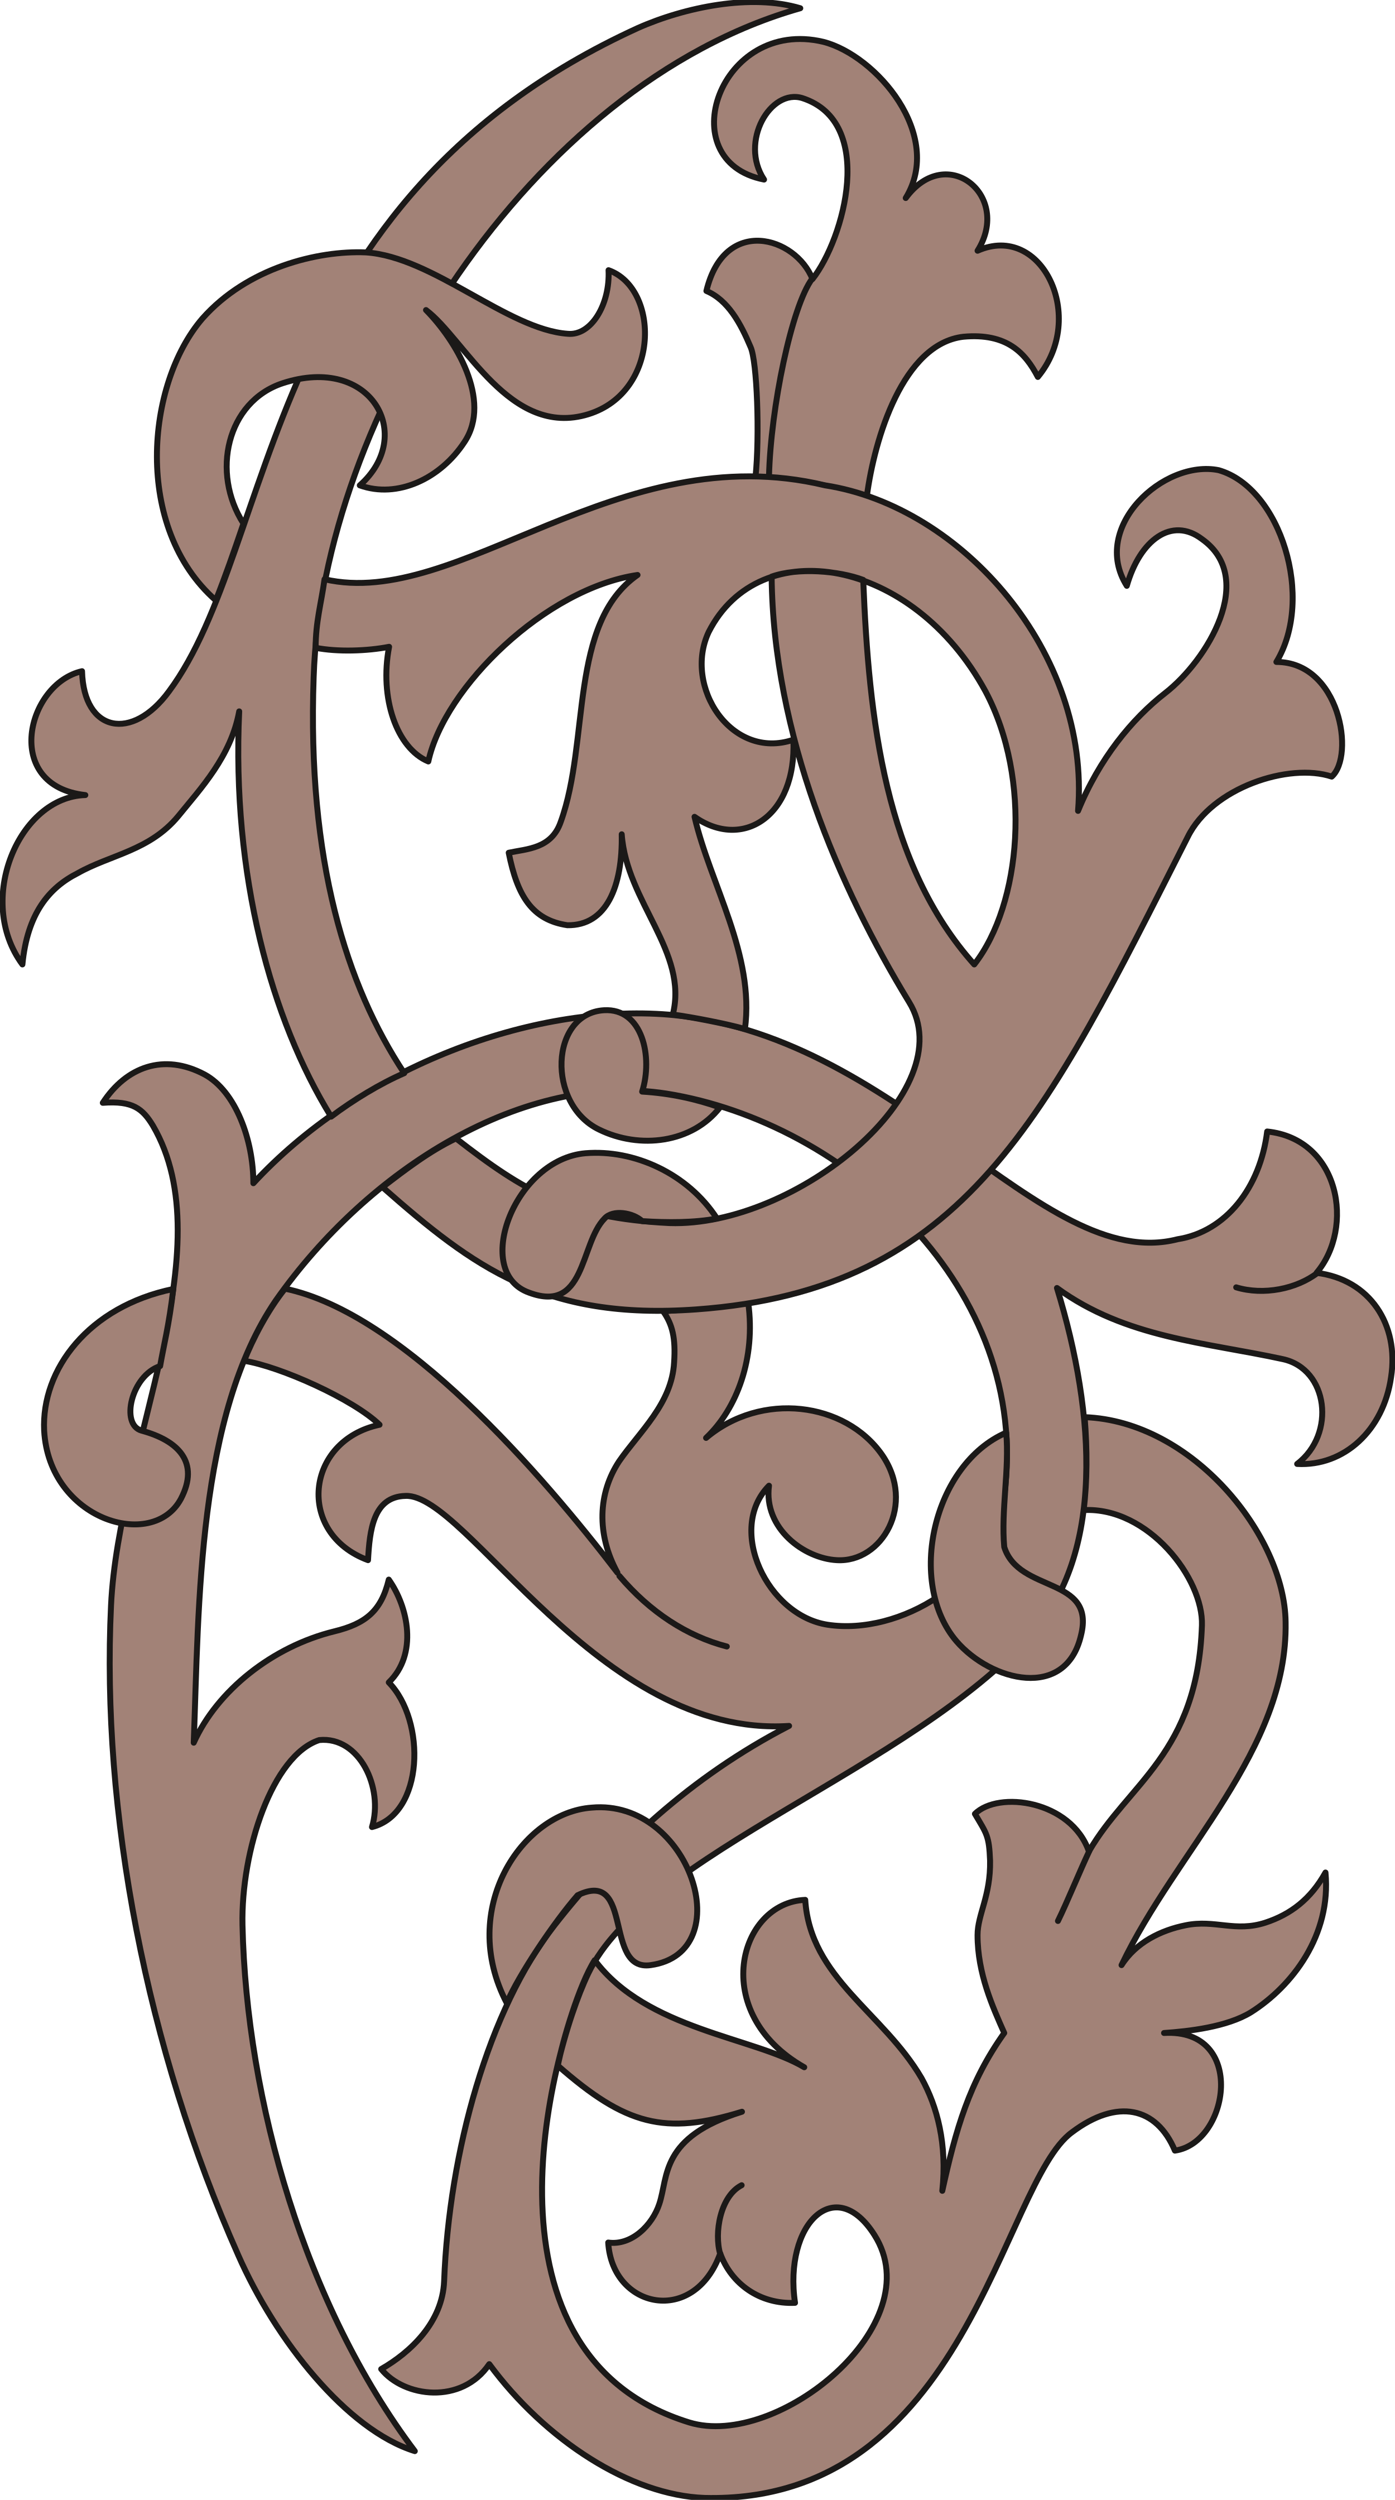 <svg xmlns="http://www.w3.org/2000/svg" version="1.2" width="42.34mm" height="75.87mm" viewBox="0 0 4234 7587" preserveAspectRatio="xMidYMid" fill-rule="evenodd" stroke-width="28.222" stroke-linejoin="round" xml:space="preserve"><defs class="ClipPathGroup"><clipPath id="a" clipPathUnits="userSpaceOnUse"><path d="M0 0h4234v7587H0z"/></clipPath></defs><g class="SlideGroup"><g class="Slide" clip-path="url(#a)"><g class="Page"><g class="com.sun.star.drawing.ClosedBezierShape"><path class="BoundingBox" fill="none" d="M2135 109h1089v1407H2135z"/><path fill="#A28277" d="M2293 1448c120 2 221 25 338 58 23-175 110-463 293-484 132-12 188 49 226 122 150-180 13-470-183-383 105-168-94-329-218-160 117-192-90-433-250-474-315-75-466 362-180 418-76-115 20-278 117-247 223 73 127 425 30 549-51-129-267-193-322 36 66 28 104 99 134 170 20 43 28 270 15 395Z"/><path fill="none" stroke="#1B1918" stroke-width="18" stroke-linecap="round" d="M2293 1448c120 2 221 25 338 58 23-175 110-463 293-484 132-12 188 49 226 122 150-180 13-470-183-383 105-168-94-329-218-160 117-192-90-433-250-474-315-75-466 362-180 418-76-115 20-278 117-247 223 73 127 425 30 549-51-129-267-193-322 36 66 28 104 99 134 170 20 43 28 270 15 395Z"/></g><g class="com.sun.star.drawing.ClosedBezierShape"><path class="BoundingBox" fill="none" d="M302 3067h3935v4525H302z"/><path fill="#A28277" d="M1259 7439c-206-64-422-336-536-595-279-628-416-1347-386-1972 23-482 345-1083 127-1456-31-51-61-76-152-69 71-109 185-152 309-86 94 51 148 198 148 330 312-338 820-540 1242-513 717 48 1146 790 1563 683 147-23 251-157 272-327 221 23 266 292 150 429 162 20 251 157 226 317-23 161-143 271-285 263 119-91 94-288-43-318-234-51-478-64-686-216 119 387 142 808-76 1050-371 414-1172 665-1347 1031-122 256-351 1159 307 1362 268 82 735-297 562-569-119-188-276-33-241 206-107 5-194-58-227-150-79 221-328 168-340-33 71 10 134-53 155-117 28-83 2-203 251-280-234 72-353 41-559-140 15-76 64-244 112-320 157 211 484 234 636 325-291-165-199-500 3-508 15 237 236 341 353 541 48 87 78 200 63 342 41-186 81-329 188-479-35-79-81-180-81-297 0-63 40-119 38-226-3-76-10-81-46-142 71-71 292-41 346 114 119-206 330-297 343-686 5-142-163-360-359-350 11-89 11-183 3-282 328 12 607 360 610 622 7 389-333 694-498 1041 43-68 119-106 195-121 89-18 150 22 242-8 76-25 137-71 182-152 18 190-101 345-226 424-73 45-190 58-264 63 252-15 198 334 33 357-56-133-175-159-312-56-214 155-320 1130-1116 1110-224-8-483-175-653-406-84 124-259 101-328 15 89-51 186-142 191-267 15-391 134-824 335-1080 183-234 412-450 712-605-577 38-979-706-1164-698-99 2-109 106-114 195-219-81-191-363 35-411-79-77-302-177-411-194 25-64 71-153 124-219 358 74 780 563 1009 862-64-117-59-241 5-338 63-91 160-175 167-300 5-74-5-115-33-155 82-8 168-13 258-26 23 168-34 321-128 410 168-142 422-109 534 51 104 150 0 328-137 320-99-5-223-96-206-226-130 132-5 394 178 422 216 33 503-132 536-391 84-629-480-1134-1025-1221-434-68-906 229-1186 628-238 349-233 920-249 1342 71-158 239-292 427-338 94-23 142-61 165-157 59 83 89 226 0 312 114 117 107 399-51 439 36-119-38-276-160-264-142 46-238 336-233 562 12 533 190 1154 523 1596Z"/><path fill="none" stroke="#1B1918" stroke-width="18" stroke-linecap="round" d="M1259 7439c-206-64-422-336-536-595-279-628-416-1347-386-1972 23-482 345-1083 127-1456-31-51-61-76-152-69 71-109 185-152 309-86 94 51 148 198 148 330 312-338 820-540 1242-513 717 48 1146 790 1563 683 147-23 251-157 272-327 221 23 266 292 150 429 162 20 251 157 226 317-23 161-143 271-285 263 119-91 94-288-43-318-234-51-478-64-686-216 119 387 142 808-76 1050-371 414-1172 665-1347 1031-122 256-351 1159 307 1362 268 82 735-297 562-569-119-188-276-33-241 206-107 5-194-58-227-150-79 221-328 168-340-33 71 10 134-53 155-117 28-83 2-203 251-280-234 72-353 41-559-140 15-76 64-244 112-320 157 211 484 234 636 325-291-165-199-500 3-508 15 237 236 341 353 541 48 87 78 200 63 342 41-186 81-329 188-479-35-79-81-180-81-297 0-63 40-119 38-226-3-76-10-81-46-142 71-71 292-41 346 114 119-206 330-297 343-686 5-142-163-360-359-350 11-89 11-183 3-282 328 12 607 360 610 622 7 389-333 694-498 1041 43-68 119-106 195-121 89-18 150 22 242-8 76-25 137-71 182-152 18 190-101 345-226 424-73 45-190 58-264 63 252-15 198 334 33 357-56-133-175-159-312-56-214 155-320 1130-1116 1110-224-8-483-175-653-406-84 124-259 101-328 15 89-51 186-142 191-267 15-391 134-824 335-1080 183-234 412-450 712-605-577 38-979-706-1164-698-99 2-109 106-114 195-219-81-191-363 35-411-79-77-302-177-411-194 25-64 71-153 124-219 358 74 780 563 1009 862-64-117-59-241 5-338 63-91 160-175 167-300 5-74-5-115-33-155 82-8 168-13 258-26 23 168-34 321-128 410 168-142 422-109 534 51 104 150 0 328-137 320-99-5-223-96-206-226-130 132-5 394 178 422 216 33 503-132 536-391 84-629-480-1134-1025-1221-434-68-906 229-1186 628-238 349-233 920-249 1342 71-158 239-292 427-338 94-23 142-61 165-157 59 83 89 226 0 312 114 117 107 399-51 439 36-119-38-276-160-264-142 46-238 336-233 562 12 533 190 1154 523 1596Z"/></g><g class="com.sun.star.drawing.ClosedBezierShape"><path class="BoundingBox" fill="none" d="M124 3903h457v734H124z"/><path fill="#A28277" d="M526 3912c-13 111-30 175-40 234-87 28-122 178-56 196 111 30 177 96 119 207-86 160-400 63-415-207-9-186 135-377 392-430Z"/><path fill="none" stroke="#1B1918" stroke-width="18" stroke-linecap="round" d="M526 3912c-13 111-30 175-40 234-87 28-122 178-56 196 111 30 177 96 119 207-86 160-400 63-415-207-9-186 135-377 392-430Z"/></g><g class="com.sun.star.drawing.ClosedBezierShape"><path class="BoundingBox" fill="none" d="M1477 5476h650v614h-650z"/><path fill="#A28277" d="M1538 6079c36-84 141-242 215-327 172-83 78 233 222 212 271-38 119-505-179-478-212 15-407 308-258 593Z"/><path fill="none" stroke="#1B1918" stroke-width="18" stroke-linecap="round" d="M1538 6079c36-84 141-242 215-327 172-83 78 233 222 212 271-38 119-505-179-478-212 15-407 308-258 593Z"/></g><g class="com.sun.star.drawing.ClosedBezierShape"><path class="BoundingBox" fill="none" d="M2816 4339h481v764h-481z"/><path fill="#A28277" d="M3054 4348c10 111-16 236-6 347 44 141 278 88 233 268-46 198-273 140-378 18-152-178-71-537 151-633Z"/><path fill="none" stroke="#1B1918" stroke-width="18" stroke-linecap="round" d="M3054 4348c10 111-16 236-6 347 44 141 278 88 233 268-46 198-273 140-378 18-152-178-71-537 151-633Z"/></g><g class="com.sun.star.drawing.ClosedBezierShape"><path class="BoundingBox" fill="none" d="M-1-4h2441v3403H-1z"/><path fill="#A28277" d="M1227 3257c-176-266-295-645-275-1202 25-787 654-1797 1477-2030-150-45-351-3-493 60C790 609 843 1654 513 2098c-112 153-259 125-264-61-168 38-243 348 10 376-201 5-335 319-191 514 15-155 81-233 168-277 99-56 218-68 305-173 68-84 160-181 185-318-23 496 97 936 279 1230 66-50 150-101 222-132Z"/><path fill="none" stroke="#1B1918" stroke-width="18" stroke-linecap="round" d="M1227 3257c-176-266-295-645-275-1202 25-787 654-1797 1477-2030-150-45-351-3-493 60C790 609 843 1654 513 2098c-112 153-259 125-264-61-168 38-243 348 10 376-201 5-335 319-191 514 15-155 81-233 168-277 99-56 218-68 305-173 68-84 160-181 185-318-23 496 97 936 279 1230 66-50 150-101 222-132Z"/></g><g class="com.sun.star.drawing.ClosedBezierShape"><path class="BoundingBox" fill="none" d="M467 757h1501v1076H467z"/><path fill="#A28277" d="M739 1589c-31 91-54 157-84 233-251-221-212-656-41-855 137-155 351-207 496-201 204 13 430 234 613 247 71 7 129-89 124-193 155 55 158 369-61 437-239 74-376-229-493-316 89 90 201 273 117 400-73 112-204 173-318 132 171-152 35-398-234-310-170 56-218 272-119 426Z"/><path fill="none" stroke="#1B1918" stroke-width="18" stroke-linecap="round" d="M739 1589c-31 91-54 157-84 233-251-221-212-656-41-855 137-155 351-207 496-201 204 13 430 234 613 247 71 7 129-89 124-193 155 55 158 369-61 437-239 74-376-229-493-316 89 90 201 273 117 400-73 112-204 173-318 132 171-152 35-398-234-310-170 56-218 272-119 426Z"/></g><g class="com.sun.star.drawing.ClosedBezierShape"><path class="BoundingBox" fill="none" d="M1694 3057h501v416h-501z"/><path fill="#A28277" d="M2185 3361c-71-25-150-43-236-48 33-104 2-254-116-247-164 10-174 285-15 362 124 61 283 41 367-67Z"/><path fill="none" stroke="#1B1918" stroke-width="18" stroke-linecap="round" d="M2185 3361c-71-25-150-43-236-48 33-104 2-254-116-247-164 10-174 285-15 362 124 61 283 41 367-67Z"/></g><g class="com.sun.star.drawing.ClosedBezierShape"><path class="BoundingBox" fill="none" d="M949 1414h3135v2575H949z"/><path fill="#A28277" d="M1384 3455c206 160 341 242 648 257 383 13 892-404 727-671-213-349-412-811-417-1291 79-28 204-18 278 10 17 424 66 864 337 1167 143-183 176-562 34-829-221-406-685-485-840-180-78 165 69 391 257 327 10 234-155 336-300 234 48 206 183 418 153 644-56-16-160-36-219-44 48-190-140-340-155-547 3 158-46 278-165 276-107-16-152-89-178-220 56-12 130-12 158-94 89-246 23-602 233-749-279 41-586 340-635 566-96-40-149-193-119-348-66 13-157 16-223 3 0-79 17-135 27-208 407 94 889-436 1519-285 415 64 807 508 768 988 64-157 163-279 265-358 127-99 279-348 111-467-91-69-188 2-228 142-112-178 112-385 279-351 188 54 292 389 175 582 193 0 239 285 168 348-129-43-363 33-437 183-432 852-673 1375-1492 1434-460 33-675-127-952-371 73-56 142-109 223-148Z"/><path fill="none" stroke="#1B1918" stroke-width="18" stroke-linecap="round" d="M1384 3455c206 160 341 242 648 257 383 13 892-404 727-671-213-349-412-811-417-1291 79-28 204-18 278 10 17 424 66 864 337 1167 143-183 176-562 34-829-221-406-685-485-840-180-78 165 69 391 257 327 10 234-155 336-300 234 48 206 183 418 153 644-56-16-160-36-219-44 48-190-140-340-155-547 3 158-46 278-165 276-107-16-152-89-178-220 56-12 130-12 158-94 89-246 23-602 233-749-279 41-586 340-635 566-96-40-149-193-119-348-66 13-157 16-223 3 0-79 17-135 27-208 407 94 889-436 1519-285 415 64 807 508 768 988 64-157 163-279 265-358 127-99 279-348 111-467-91-69-188 2-228 142-112-178 112-385 279-351 188 54 292 389 175 582 193 0 239 285 168 348-129-43-363 33-437 183-432 852-673 1375-1492 1434-460 33-675-127-952-371 73-56 142-109 223-148Z"/></g><g class="com.sun.star.drawing.ClosedBezierShape"><path class="BoundingBox" fill="none" d="M1516 3489h670v457h-670z"/><path fill="#A28277" d="M2176 3698c-89-137-252-210-399-198-212 18-341 351-179 420 181 74 161-145 237-222 25-28 86-18 114 8 77 5 159 5 227-8Z"/><path fill="none" stroke="#1B1918" stroke-width="18" stroke-linecap="round" d="M2176 3698c-89-137-252-210-399-198-212 18-341 351-179 420 181 74 161-145 237-222 25-28 86-18 114 8 77 5 159 5 227-8Z"/></g><g fill="none" class="com.sun.star.drawing.OpenBezierShape"><path class="BoundingBox" d="M2325 837h150v619h-150z"/><path stroke="#1B1918" stroke-width="18" stroke-linecap="round" d="M2465 846c-62 83-126 392-131 600"/></g><g fill="none" class="com.sun.star.drawing.OpenBezierShape"><path class="BoundingBox" d="M1871 4773h346v234h-346z"/><path stroke="#1B1918" stroke-width="18" stroke-linecap="round" d="M1880 4783c93 110 206 183 326 214"/></g><g fill="none" class="com.sun.star.drawing.OpenBezierShape"><path class="BoundingBox" d="M2170 6623h92v228h-92z"/><path stroke="#1B1918" stroke-width="18" stroke-linecap="round" d="M2186 6841c-19-64 0-176 65-209"/></g><g fill="none" class="com.sun.star.drawing.OpenBezierShape"><path class="BoundingBox" d="M3743 3854h266v74h-266z"/><path stroke="#1B1918" stroke-width="18" stroke-linecap="round" d="M3752 3907c83 25 183 5 247-44"/></g><g fill="none" class="com.sun.star.drawing.OpenBezierShape"><path class="BoundingBox" d="M3202 5609h114v231h-114z"/><path stroke="#1B1918" stroke-width="18" stroke-linecap="round" d="M3306 5618c-28 59-67 155-95 212"/></g></g></g></g></svg>
